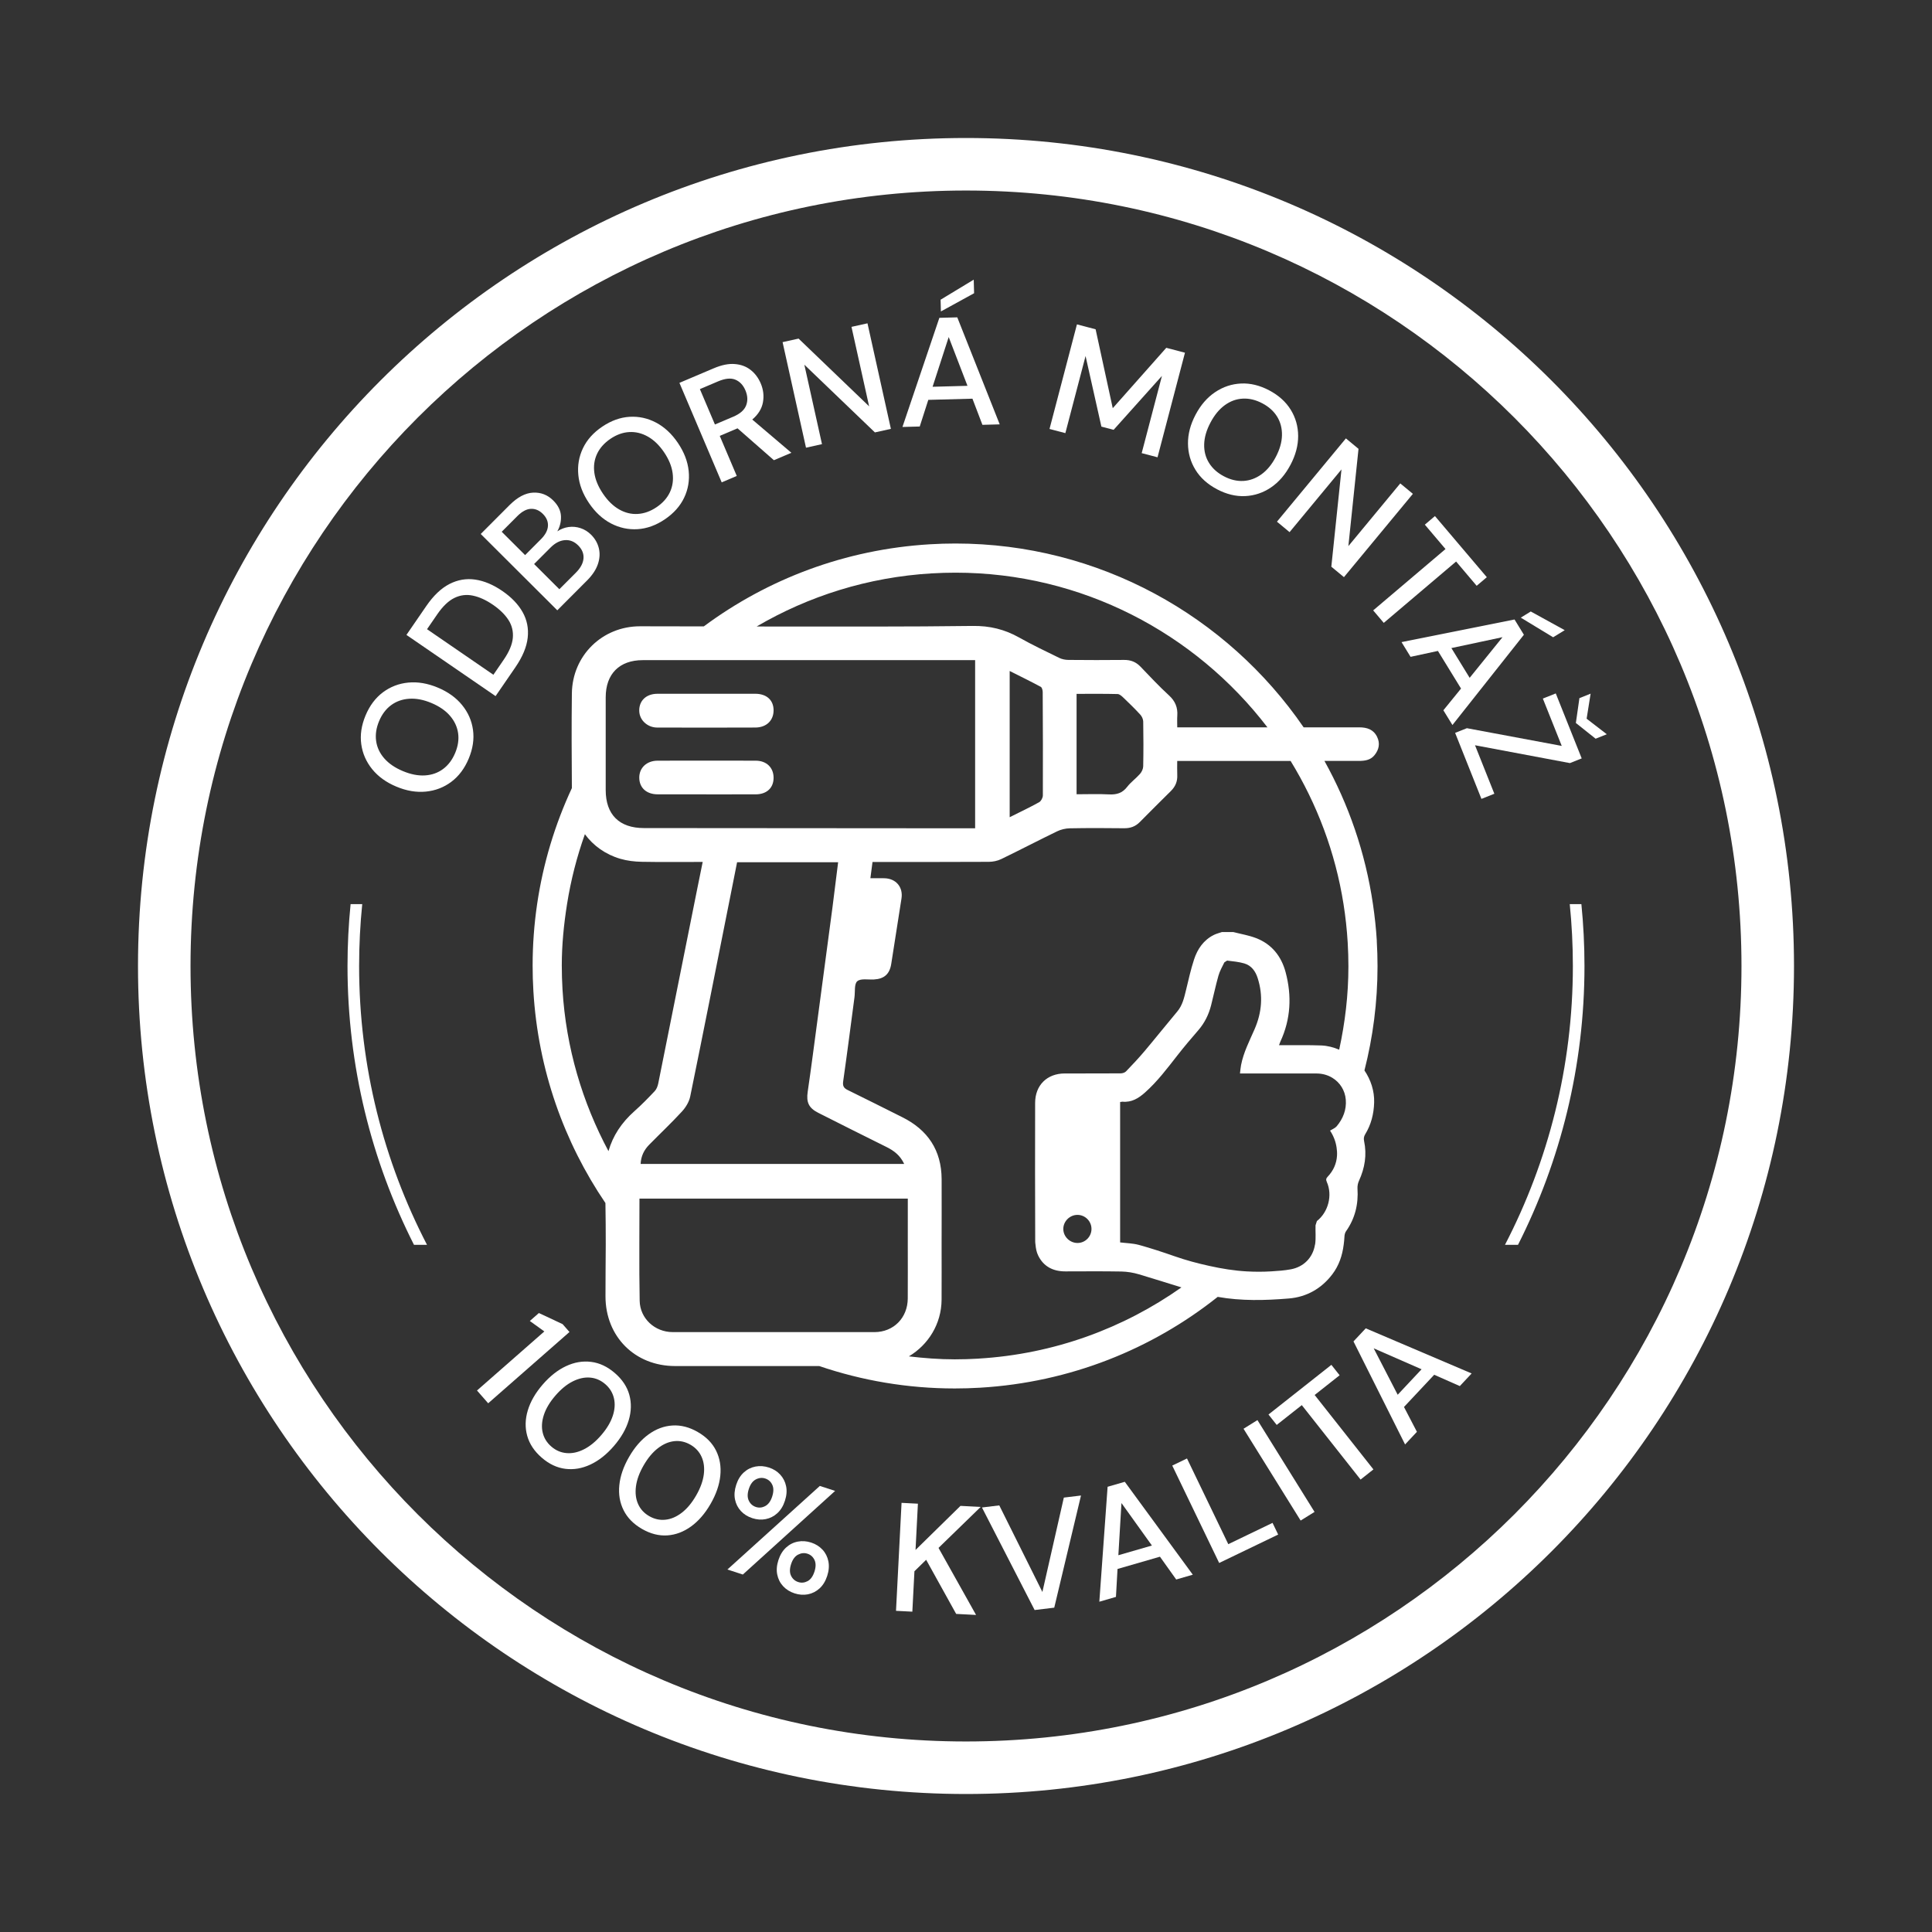 <?xml version="1.0" encoding="UTF-8"?> <svg xmlns="http://www.w3.org/2000/svg" id="Layer_1" data-name="Layer 1" width="1400" height="1400" viewBox="0 0 1400 1400"><rect x="0" y="0" width="1400" height="1400" fill="#333333" stroke="none"/><defs><style> .cls-1 { fill: #fff; stroke-width: 0px; } </style></defs><path class="cls-1" d="M700,100c-331.38.01-599.99,268.62-600,600,.01,331.38,268.62,599.99,600,600,331.38-.01,599.99-268.62,600-600-.01-331.38-268.62-599.99-600-600ZM1097.35,1097.35c-101.75,101.72-242.11,164.58-397.35,164.59-155.23,0-295.6-62.87-397.35-164.59-101.72-101.75-164.58-242.11-164.59-397.35,0-155.23,62.87-295.6,164.59-397.35,101.75-101.72,242.11-164.58,397.35-164.59,155.23,0,295.6,62.87,397.35,164.59,101.72,101.75,164.58,242.11,164.59,397.35,0,155.23-62.87,295.6-164.59,397.35Z"></path><g><path class="cls-1" d="M334.82,510.87c-4.37-5.34-10.23-9.55-17.59-12.62-7.37-3.08-14.48-4.28-21.34-3.63s-13,3.01-18.41,7.05c-5.41,4.05-9.61,9.64-12.6,16.81-2.99,7.16-4.02,14.08-3.1,20.78.92,6.7,3.56,12.73,7.9,18.1,4.35,5.37,10.21,9.6,17.58,12.67,7.36,3.08,14.48,4.27,21.36,3.59,6.89-.69,13.03-3.05,18.43-7.1,5.41-4.06,9.61-9.65,12.6-16.81,2.99-7.17,4.02-14.09,3.1-20.79-.92-6.69-3.57-12.71-7.93-18.04ZM329.84,545.6c-2.07,4.96-4.98,8.84-8.74,11.63-3.75,2.8-8.13,4.35-13.1,4.66-4.98.31-10.33-.73-16.04-3.12-5.71-2.38-10.21-5.45-13.5-9.21-3.28-3.76-5.25-7.96-5.9-12.6-.65-4.64.06-9.43,2.13-14.39,2.07-4.96,4.98-8.81,8.72-11.58,3.74-2.76,8.1-4.32,13.1-4.65,5-.34,10.35.67,16.07,3.06,5.71,2.39,10.21,5.48,13.48,9.26s5.23,7.99,5.9,12.59c.66,4.6-.04,9.38-2.11,14.34Z"></path><path class="cls-1" d="M373.49,483.49c5.19-7.56,8.16-14.68,8.9-21.38.75-6.69-.49-12.86-3.68-18.55-3.21-5.68-8.09-10.78-14.68-15.3-6.64-4.57-13.19-7.31-19.64-8.26-6.46-.95-12.68.11-18.69,3.18-6,3.08-11.6,8.4-16.79,15.96l-14.39,20.94,64.59,44.35,14.39-20.94ZM309.44,455.95l7.41-10.79c4.02-5.84,8.16-9.81,12.45-11.89,4.28-2.08,8.76-2.64,13.42-1.64,4.66.98,9.49,3.18,14.47,6.6,4.98,3.42,8.74,7.11,11.28,11.06,2.53,3.96,3.57,8.31,3.14,13.03s-2.66,10.01-6.67,15.84l-7.41,10.8-48.07-33.01Z"></path><path class="cls-1" d="M425.35,420.7c3.89-3.9,6.53-7.87,7.89-11.88,1.37-4.01,1.6-7.86.7-11.56-.9-3.69-2.78-6.96-5.63-9.8-2.22-2.21-4.76-3.8-7.61-4.74-2.85-.95-5.74-1.22-8.66-.82-2.93.4-5.66,1.46-8.19,3.14,1.94-3.43,2.83-7.13,2.64-11.12-.2-3.98-2.06-7.74-5.6-11.26-4.07-4.06-8.93-5.95-14.58-5.68-5.64.27-11.33,3.29-17.09,9.05l-20.86,20.92,55.48,55.31,21.5-21.56ZM363.56,385.33l11.3-11.32c3.37-3.38,6.66-5.15,9.84-5.28,3.19-.14,6.09,1.08,8.67,3.66,2.65,2.64,3.88,5.55,3.69,8.74-.18,3.19-1.87,6.4-5.09,9.62l-11.45,11.5-16.97-16.92ZM398.88,396.85c3.31-3.34,6.78-5.15,10.4-5.44,3.61-.3,6.85.98,9.7,3.82,2.85,2.85,4.13,6,3.85,9.45s-2.11,6.87-5.48,10.26l-12.02,12.04-18.3-18.26,11.86-11.88Z"></path><path class="cls-1" d="M442.69,379.28c6.13,3.19,12.57,4.59,19.31,4.18,6.74-.41,13.32-2.79,19.76-7.13,6.42-4.35,11.1-9.57,14-15.68,2.9-6.09,3.99-12.58,3.28-19.44-.72-6.85-3.31-13.58-7.77-20.2-4.47-6.63-9.76-11.54-15.85-14.77-6.09-3.22-12.51-4.61-19.25-4.2s-13.33,2.79-19.76,7.13c-6.44,4.34-11.1,9.56-14,15.67-2.9,6.11-4.01,12.59-3.32,19.48.67,6.87,3.25,13.62,7.73,20.23,4.47,6.61,9.76,11.52,15.89,14.73ZM432.67,328.84c2-4.22,5.23-7.84,9.68-10.86,4.45-3.01,8.99-4.64,13.64-4.89,4.64-.26,9.15.84,13.51,3.3,4.35,2.45,8.27,6.25,11.74,11.37,3.47,5.14,5.53,10.19,6.18,15.14.65,4.97-.01,9.56-1.98,13.77-1.98,4.21-5.18,7.82-9.63,10.83-4.46,3.01-9.02,4.65-13.69,4.92-4.69.28-9.18-.82-13.51-3.3-4.33-2.47-8.23-6.27-11.7-11.41-3.47-5.14-5.54-10.18-6.22-15.11-.67-4.95-.02-9.54,1.99-13.77Z"></path><path class="cls-1" d="M521.57,315.85l12.87-5.47,26.35,23.1,12.67-5.38-28.34-24.08c4.34-3.7,6.92-7.88,7.74-12.53.83-4.64.3-9.19-1.61-13.67-1.69-3.98-4.12-7.22-7.29-9.73-3.17-2.51-7-3.94-11.49-4.29-4.5-.37-9.6.66-15.29,3.09l-24.84,10.54,30.63,72.1,10.92-4.64-12.34-29.05ZM507.18,281.96l13.19-5.61c5.08-2.15,9.24-2.57,12.48-1.23s5.68,3.93,7.32,7.77c1.63,3.86,1.81,7.47.52,10.85-1.28,3.38-4.39,6.12-9.34,8.22l-13.29,5.64-10.9-25.65Z"></path><polygon class="cls-1" points="617.02 236.86 629.8 294.44 578.68 245.36 567.09 247.93 584.06 324.42 595.64 321.84 582.86 264.27 633.99 313.34 645.57 310.77 628.61 234.29 617.02 236.86"></polygon><polygon class="cls-1" points="705.87 212.49 705.6 202.65 681.59 217.18 681.81 225.69 705.87 212.49"></polygon><path class="cls-1" d="M672.68,289.76l31.99-.86,7.23,18.95,12.53-.34-30.75-77.55-12.98.35-26.75,79.08,12.53-.33,6.2-19.31ZM687.46,244.23l13.61,35.35-25.28.69,11.68-36.04Z"></path><polygon class="cls-1" points="806.98 311.46 841.99 272.39 827.31 328.36 838.79 331.37 858.67 255.59 845.13 252.04 806.34 295.79 793.92 238.61 780.39 235.06 760.52 310.84 772 313.86 786.64 257.99 798.11 309.14 806.98 311.46"></polygon><path class="cls-1" d="M881.89,354.54c6.86,3.62,13.68,5.27,20.42,4.95,6.74-.32,12.98-2.41,18.68-6.27,5.71-3.87,10.42-9.32,14.15-16.39,3.73-7.06,5.57-14.04,5.55-20.93-.04-6.9-1.83-13.22-5.37-18.97-3.55-5.75-8.76-10.45-15.62-14.07-6.86-3.62-13.67-5.27-20.41-4.95-6.76.32-13,2.4-18.74,6.25-5.74,3.85-10.47,9.3-14.2,16.36-3.73,7.06-5.56,14.04-5.49,20.95.06,6.91,1.87,13.24,5.42,18.99,3.54,5.76,8.74,10.44,15.61,14.07ZM877.15,306.21c2.89-5.48,6.35-9.68,10.39-12.61,4.03-2.93,8.39-4.52,13.06-4.74,4.69-.24,9.39.9,14.15,3.41,4.74,2.51,8.33,5.75,10.76,9.73,2.41,3.98,3.56,8.46,3.45,13.46-.11,5-1.61,10.25-4.5,15.72-2.89,5.48-6.37,9.68-10.44,12.59-4.07,2.91-8.44,4.5-13.07,4.74-4.65.25-9.35-.88-14.09-3.38-4.76-2.51-8.35-5.76-10.8-9.75-2.45-3.99-3.61-8.48-3.47-13.46.14-4.99,1.66-10.22,4.56-15.7Z"></path><polygon class="cls-1" points="934.47 385.61 972.09 340.16 964.73 410.65 973.87 418.22 1023.83 357.86 1014.69 350.3 977.08 395.73 984.43 325.25 975.29 317.68 925.33 378.03 934.47 385.61"></polygon><polygon class="cls-1" points="995.06 442.31 1002.73 451.36 1055.15 406.9 1070.05 424.49 1077.4 418.26 1039.82 373.96 1032.49 380.19 1047.47 397.86 995.06 442.31"></polygon><polygon class="cls-1" points="1133.86 456.65 1109.26 443.11 1102.02 447.56 1125.46 461.79 1133.86 456.65"></polygon><path class="cls-1" d="M1022.15,475.97l19.82-4.28,16.75,27.27-12.8,15.74,6.57,10.68,51.78-65.41-6.79-11.06-81.88,16.39,6.55,10.67ZM1088.78,461.72l-23.81,29.46-13.24-21.56,37.05-7.9Z"></path><polygon class="cls-1" points="1149.73 520.8 1152.62 502.65 1144.51 505.89 1141.93 523.9 1156.25 535.3 1164.35 532.07 1149.73 520.8"></polygon><polygon class="cls-1" points="1118.01 506.21 1131.7 540.52 1062.95 527.68 1054.44 531.08 1073.5 578.9 1082.86 575.18 1068.85 540.04 1137.63 552.97 1146.16 549.57 1127.37 502.48 1118.01 506.21"></polygon><polygon class="cls-1" points="407.66 959.5 390.49 951.47 383.93 957.23 394.45 964.81 345.65 1007.61 353.76 1016.87 412.67 965.21 407.66 959.5"></polygon><path class="cls-1" d="M456.03,1010.74c-1.62-5.88-5.12-11.15-10.48-15.77-5.36-4.64-11.09-7.34-17.18-8.1-6.08-.77-12.15.25-18.19,3.08-6.03,2.82-11.69,7.28-16.96,13.38-5.27,6.09-8.85,12.34-10.77,18.72-1.92,6.39-2.05,12.53-.4,18.43,1.66,5.92,5.16,11.18,10.53,15.82,5.36,4.64,11.07,7.32,17.13,8.07,6.06.75,12.1-.28,18.14-3.11,6.03-2.82,11.69-7.28,16.96-13.38,5.27-6.09,8.86-12.34,10.78-18.72,1.9-6.39,2.06-12.52.44-18.41ZM444.01,1026.03c-1.51,4.6-4.29,9.25-8.34,13.94-4.05,4.7-8.25,8.12-12.58,10.28-4.34,2.18-8.54,3.08-12.61,2.71-4.08-.35-7.73-1.93-10.94-4.71-3.28-2.83-5.37-6.22-6.29-10.18-.93-3.95-.64-8.23.88-12.84,1.51-4.6,4.29-9.25,8.35-13.94,4.05-4.69,8.23-8.12,12.58-10.29,4.33-2.17,8.53-3.08,12.58-2.74,4.03.34,7.7,1.93,10.98,4.76,3.22,2.78,5.3,6.16,6.25,10.14.96,3.98.67,8.27-.84,12.87Z"></path><path class="cls-1" d="M505.66,1037.7c-6.14-3.55-12.27-5.12-18.4-4.73-6.12.38-11.88,2.53-17.27,6.44-5.41,3.9-10.12,9.35-14.14,16.33-4.03,6.98-6.39,13.78-7.06,20.41-.69,6.63.34,12.7,3.08,18.19,2.72,5.49,7.16,10.01,13.3,13.56,6.14,3.54,12.26,5.11,18.35,4.71,6.08-.41,11.83-2.57,17.23-6.47,5.4-3.9,10.12-9.35,14.14-16.33,4.03-6.98,6.39-13.78,7.06-20.41.69-6.63-.33-12.68-3.03-18.16s-7.11-9.99-13.25-13.52ZM509.99,1068.5c-.63,4.8-2.48,9.89-5.58,15.25-3.09,5.37-6.57,9.52-10.42,12.47-3.85,2.95-7.81,4.63-11.88,5.03-4.07.41-7.94-.45-11.63-2.58-3.75-2.15-6.45-5.09-8.09-8.8-1.66-3.7-2.17-7.97-1.55-12.78.63-4.82,2.48-9.89,5.58-15.26,3.09-5.36,6.57-9.51,10.42-12.46,3.85-2.95,7.8-4.64,11.83-5.06s7.93.44,11.68,2.6c3.68,2.13,6.37,5.05,8.05,8.78,1.68,3.73,2.21,8,1.6,12.81Z"></path><polygon class="cls-1" points="527.11 1137.32 538.28 1140.97 605.16 1080.37 594.08 1076.77 527.11 1137.32"></polygon><path class="cls-1" d="M557.22,1063.44c-3.34-1.09-6.59-1.33-9.77-.72-3.18.62-6,2.02-8.45,4.25s-4.29,5.22-5.51,8.97c-1.25,3.83-1.55,7.37-.88,10.61.66,3.24,2.09,6.03,4.26,8.39,2.18,2.37,4.93,4.08,8.27,5.17,3.32,1.09,6.57,1.33,9.71.7,3.15-.62,5.95-2.04,8.4-4.26s4.31-5.24,5.55-9.08c1.23-3.76,1.5-7.26.84-10.51-.67-3.23-2.09-6.03-4.27-8.39-2.17-2.37-4.89-4.07-8.15-5.14ZM559.56,1084.44c-1.11,3.41-2.79,5.71-5.02,6.9-2.24,1.2-4.48,1.42-6.76.69-2.34-.77-4.07-2.28-5.16-4.57-1.1-2.28-1.1-5.12.01-8.53s2.8-5.7,5.08-6.89c2.26-1.18,4.53-1.4,6.8-.66,2.34.77,4.05,2.28,5.11,4.56,1.06,2.27,1.04,5.11-.07,8.51Z"></path><path class="cls-1" d="M596.02,1122.96c-2.18-2.35-4.9-4.07-8.15-5.14-3.34-1.09-6.59-1.33-9.77-.71-3.18.6-6.01,2.04-8.47,4.29-2.46,2.26-4.31,5.27-5.54,9.03-1.24,3.83-1.54,7.36-.86,10.6.66,3.24,2.08,6.05,4.26,8.4,2.18,2.35,4.92,4.08,8.26,5.17,3.34,1.09,6.58,1.31,9.73.7,3.15-.63,5.94-2.05,8.39-4.26,2.45-2.22,4.31-5.25,5.56-9.09,1.22-3.75,1.5-7.28.85-10.55-.66-3.27-2.07-6.09-4.25-8.45ZM590.15,1138.94c-1.11,3.41-2.78,5.69-4.99,6.84-2.22,1.16-4.47,1.37-6.74.63-2.34-.76-4.07-2.26-5.17-4.51-1.11-2.25-1.11-5.08,0-8.48,1.1-3.4,2.79-5.69,5.06-6.87s4.54-1.41,6.82-.66c2.33.76,4.03,2.28,5.1,4.54,1.06,2.27,1.04,5.11-.07,8.52Z"></path><polygon class="cls-1" points="696 1091.22 663.43 1123.16 665.15 1089.63 653.3 1089.02 649.28 1167.27 661.12 1167.87 662.63 1138.59 671.13 1130.28 692.87 1169.5 707.29 1170.25 680.09 1121.67 710.65 1091.97 696 1091.22"></polygon><polygon class="cls-1" points="755.36 1153.6 724.11 1090.86 711.56 1092.38 749.73 1166.69 763.95 1164.97 783.33 1083.71 770.9 1085.21 755.36 1153.6"></polygon><path class="cls-1" d="M802.61,1077.38l-5.99,83.28,12.04-3.49,1.14-20.24,30.75-8.89,11.77,16.52,12.03-3.48-49.28-67.31-12.47,3.61ZM810.41,1126.97l2.24-37.81,22.07,30.79-24.3,7.03Z"></path><polygon class="cls-1" points="890.07 1118.97 860.14 1056.86 849.46 1062.01 883.46 1132.59 926.21 1112 922.13 1103.53 890.07 1118.97"></polygon><polygon class="cls-1" points="901.11 1035.33 942.49 1101.85 952.57 1095.59 911.19 1029.06 901.11 1035.33"></polygon><polygon class="cls-1" points="970.74 996.57 964.77 989.02 919.19 1025.01 925.15 1032.56 943.33 1018.21 985.92 1072.15 995.23 1064.79 952.65 1010.86 970.74 996.57"></polygon><path class="cls-1" d="M980.78,972.04l37.39,74.66,8.58-9.15-9.37-18,21.9-23.34,18.55,8.2,8.58-9.15-76.74-32.7-8.89,9.48ZM1030.13,992.23l-17.31,18.46-17.39-33.65,34.7,15.19Z"></path></g><g><path class="cls-1" d="M262.49,655.15h-8.43c-1.47,14.75-2.24,29.71-2.24,44.85,0,72.72,17.43,141.33,48.17,202.05h9.44c-31.37-60.51-49.2-129.17-49.2-202.05,0-15.14.77-30.1,2.26-44.85Z"></path><path class="cls-1" d="M1145.93,655.15h-8.43c1.49,14.75,2.26,29.71,2.26,44.85,0,72.88-17.83,141.54-49.2,202.05h9.44c30.74-60.73,48.17-129.34,48.17-202.05,0-15.14-.77-30.1-2.24-44.85Z"></path></g><g><path class="cls-1" d="M997.7,681.87h0c-.54-9.03-1.52-17.93-2.81-26.72-5.49-37.32-17.64-72.28-35.15-103.76,8.24,0,16.47,0,24.71,0,4.36,0,8.57-.46,11.56-4.15,3.26-4.02,4.2-8.53,1.9-13.27-2.6-5.37-7.3-6.92-13-6.91-13.41.02-26.83,0-40.24,0-55.47-80.85-148.44-133.2-252.3-133.21-6.1,0-12.24.18-18.41.55-61.6,3.66-117.84,25.31-163.96,59.51-15.41-.04-30.81-.09-46.22-.08-27.37.01-49.04,21.21-49.38,48.63-.28,22.87-.18,45.75,0,68.63-12.23,26.28-20.84,54.52-25.18,84.05-2.14,14.58-3.26,29.46-3.26,44.58,0,6.1.18,12.24.55,18.41,3.39,57.08,22.26,109.54,52.21,153.64.12,10.09.29,20.18.23,30.27-.07,12.45-.19,24.89-.19,37.34.01,29.16,21.32,50.5,50.44,50.51,34.82.01,69.64,0,104.46,0,30.92,10.51,63.94,16.24,98.17,16.24,6.1,0,12.24-.18,18.41-.55,65.3-3.88,124.57-27.98,172.16-65.82,17.02,3.04,34.33,2.6,51.54,1.17,12.82-1.06,23.61-7.1,31.54-17.57,4.87-6.42,7.21-13.65,8.2-21.33.25-1.95.48-3.92.56-5.93.06-1.3.39-2.8,1.12-3.84,6.58-9.32,9.07-19.67,8.33-30.97-.12-1.86.3-3.95,1.08-5.65,4.24-9.26,5.82-18.82,3.69-28.85-.38-1.81-.14-3.29.83-4.88,4.3-7.04,6.23-14.75,6.47-22.97.25-8.43-2.45-16.48-7.03-23.26,6.17-24.19,9.48-49.46,9.48-75.42,0-6.1-.18-12.24-.55-18.41ZM675.23,415.49c5.75-.34,11.47-.51,17.16-.51,91.4,0,173.68,43.69,226.05,112.09-19.9,0-39.79,0-59.69,0-1.74,0-3.49,0-5.67,0,0-3.21-.15-5.81.03-8.39.41-5.94-1.46-10.59-6.01-14.76-7.22-6.62-13.91-13.82-20.72-20.89-3.29-3.41-7.1-4.87-11.84-4.82-13.42.15-26.84.11-40.27-.01-2.2-.02-4.61-.45-6.57-1.4-9.84-4.8-19.74-9.52-29.28-14.88-10.52-5.91-21.32-8.51-33.59-8.34-47.13.63-94.27.41-141.41.43-5.04,0-10.09-.02-15.13-.03,37.51-21.97,80.56-35.75,126.93-38.5ZM828.42,522.92c.19,10.8.21,21.6-.01,32.4-.04,1.86-1.07,4.05-2.33,5.48-2.91,3.3-6.63,5.93-9.29,9.39-3.49,4.55-7.69,5.75-13.17,5.46-7.63-.41-15.3-.1-23.49-.1v-72.75c10.17,0,19.95-.12,29.72.13,1.49.04,3.12,1.59,4.37,2.78,4.14,3.95,8.24,7.95,12.1,12.17,1.17,1.28,2.08,3.33,2.11,5.04ZM755.68,576.46c0,1.67-1.3,4.09-2.71,4.87-6.81,3.78-13.87,7.12-21.32,10.85v-105.96c7.8,3.93,15.24,7.56,22.52,11.48.9.48,1.4,2.46,1.41,3.75.14,25.01.22,50.01.11,75.02ZM438.92,505.25c0-16.91,9.94-26.88,26.8-26.88h15.29c10.79,0,21.58,0,32.36,0,62.34,0,124.69,0,187.03,0h6.22v121.84c-8.11,0-16.06,0-24.02,0-72.02-.05-144.03-.11-216.05-.16-17.82-.01-27.63-9.8-27.63-27.53v-3.43c0-13.68,0-27.35,0-41.03,0-7.6,0-15.2,0-22.8ZM603.54,655.15c-.08.61-.15,1.23-.23,1.84-4.76,35.98-9.56,71.95-14.37,107.92-1.17,8.75-2.37,17.49-3.65,26.22-1.12,7.64.74,11.75,7.61,15.24,16.47,8.36,33.01,16.59,49.55,24.82,5.33,2.66,9.87,6.05,12.76,12.25h-190.99c.28-5.79,2.56-10.21,6.2-13.92,7.91-8.05,16.14-15.8,23.77-24.1,2.73-2.97,5.16-6.96,5.96-10.85,9.34-45.61,18.35-91.28,27.45-136.94.16-.83.33-1.67.5-2.49,2-10.05,3.99-20.1,6.02-30.32h73.22c-1.28,10.26-2.49,20.3-3.8,30.32ZM407.09,699.73c0-15.17,1.5-30,3.81-44.58,2.77-17.45,7.12-34.36,12.93-50.66,6.14,8.37,14.98,14.71,25.73,17.84,4.94,1.44,10.27,2.06,15.43,2.16,14.53.28,29.07.1,44.21.1-1.37,6.74-2.65,12.93-3.88,19.12-.76,3.81-1.53,7.63-2.29,11.44-8.66,43.3-17.3,86.59-26.02,129.87-.4,1.97-1.2,4.18-2.53,5.6-4.7,5-9.51,9.93-14.64,14.48-9.49,8.41-15.76,17.98-18.91,29.06-18.84-35.21-30.8-74.79-33.32-117.27-.34-5.75-.51-11.47-.51-17.16ZM487.36,965.29c-12.8-.03-23.58-9.83-23.83-22.67-.25-13.06-.28-26.13-.24-39.26,0-.43,0-.87,0-1.31.03-10.65.09-21.33.09-32.1,0-.46,0-.92,0-1.38h194.45v14.92c0,6.19-.02,12.38-.01,18.56.02,12.96.05,25.92-.02,38.89-.08,13.99-10.23,24.33-24.1,24.36-15.22.03-30.44-.01-45.66,0-16.26.01-32.52,0-48.78,0-17.3,0-34.61.03-51.91,0ZM708.99,984.52c-5.75.34-11.47.51-17.16.51-11.24,0-22.29-.87-33.23-2.15,14.06-8.38,23.59-23.47,23.71-41.04.09-13.26,0-26.52.01-39.79.01-15.88.1-31.76.02-47.63-.11-20.85-10.01-35.66-28.57-44.88-13.18-6.54-26.28-13.24-39.51-19.67-3.04-1.48-3.72-3.11-3.24-6.46,2.89-20.24,5.48-40.52,8.17-60.78.53-4.01-.28-9.61,2.02-11.59,2.51-2.17,7.91-1.04,12.05-1.27,7.43-.42,11.38-3.84,12.56-11.25,2.31-14.45,4.55-28.9,6.79-43.36.21-1.36.43-2.72.64-4.08,1.28-8.25-3.97-14.46-12.37-14.67-3.23-.08-6.47-.01-10.16-.01.56-4.26,1.03-7.91,1.54-11.79h5.82c26.17,0,52.35.06,78.52-.09,2.99-.02,6.24-.69,8.92-1.99,13.53-6.55,26.86-13.51,40.38-20.06,2.82-1.37,6.18-2.18,9.31-2.24,13.09-.25,26.19-.22,39.28-.05,4.56.06,8.24-1.22,11.45-4.48,7.46-7.58,15.03-15.05,22.58-22.55,3.19-3.17,4.78-6.9,4.57-11.45-.15-3.35-.03-6.71-.03-10.29,21.22,0,41.68,0,62.13,0,6.68,0,13.35,0,20.03,0,19.02,31.06,32.39,66.06,38.35,103.75,1.45,9.17,2.47,18.51,3.03,27.97.34,5.75.51,11.47.51,17.16,0,20.68-2.43,40.83-6.68,60.35-4.1-1.72-8.46-2.89-13.04-3.06-9.18-.34-18.37-.15-27.56-.2-.9,0-1.81,0-3.01,0,.45-1.18.67-1.9.99-2.59,7.54-16.27,8.37-33.11,3.81-50.23-3.09-11.6-10.02-20.37-21.41-24.77-5.27-2.03-10.97-2.95-16.47-4.38h-8.32c-1.95.68-3.99,1.16-5.82,2.07-7.44,3.71-11.83,10.15-14.32,17.71-2.4,7.29-4.04,14.85-5.86,22.32-1.34,5.48-2.51,10.92-6.3,15.44-7.96,9.49-15.68,19.19-23.66,28.66-4.29,5.09-8.87,9.95-13.49,14.75-.87.9-2.56,1.43-3.87,1.44-13.52.1-27.05.03-40.57.07-12.81.04-21.41,8.51-21.44,21.34-.07,33.55-.08,67.1.06,100.64,0,.71.16,1.45.22,2.18.23,2.62.75,5.29,1.84,7.58,3.89,8.17,10.88,11.7,19.8,11.69,13.52-.02,27.05-.16,40.57.09,4.26.08,8.63.81,12.72,2.02,10.3,3.05,20.54,6.33,30.81,9.49-41.9,29.56-92.17,48.34-147.12,51.6ZM780.9,900.71c-5.61.05-10.34-4.54-10.39-10.09-.05-5.54,4.64-10.26,10.22-10.27,5.63-.01,10.23,4.6,10.2,10.23-.02,5.54-4.52,10.08-10.03,10.13ZM968.86,837.28c-.32,5.96-2.69,11.08-6.75,15.37-1.2,1.27-1.38,2.19-.66,3.81,4.3,9.64,1.08,21.88-7.18,28.36l-.98,3.06c-.15,4.57.35,9.22-.29,13.71-.02.17-.11.3-.14.47-1.52,9.27-8.15,15.99-17.42,17.72-4.66.87-9.43,1.2-14.17,1.49-5.95.37-11.85.36-17.69.04-9.25-.5-18.34-2.01-27.35-4-8.43-1.85-16.8-4.08-25.07-6.98-8.57-3-17.21-5.84-25.95-8.25-.05-.01-.11-.01-.17-.03-4.23-1.13-8.76-1.19-13.35-1.75v-101.75l1.67-.23c6.61.65,11.64-2.45,16.32-6.61,9.01-8,16.18-17.57,23.55-26.99,4.85-6.21,9.96-12.23,15.12-18.19,4.59-5.3,7.56-11.37,9.27-18.09,1.82-7.13,3.3-14.34,5.31-21.41.95-3.35,2.72-6.49,4.28-9.65l1.98-1.31c4.18.54,8.46.88,12.47,2.06,5.2,1.54,8.12,5.64,9.73,10.71,4.02,12.62,2.98,24.9-2.28,36.97-3.7,8.47-7.98,16.74-9.78,25.93-.38,1.92-.52,3.89-.8,6.13h3.08c17.51,0,35.02-.04,52.54.02,4.16.01,8.03,1.14,11.29,3.11,5.45,3.3,9.2,8.98,9.77,15.84.6,7.27-1.96,13.83-6.67,19.38-1.1,1.29-2.95,1.94-4.73,3.06,2.49,3.76,4.09,7.85,4.73,12.23.28,1.87.43,3.78.32,5.75Z"></path><path class="cls-1" d="M476.28,527.21c23.69.09,47.39.08,71.08-.01,8.06-.03,13.26-5.16,13.21-12.58-.05-7.28-5.04-11.85-13.19-11.89-11.77-.06-23.53-.01-35.3-.01-8.5,0-17.01,0-25.51.02h0c-3.43,0-6.85-.02-10.28,0-7.97.06-13.1,4.91-13.08,12.11.01,3.91,1.79,7.16,4.57,9.39,2.23,1.79,5.08,2.96,8.48,2.98Z"></path><path class="cls-1" d="M547.63,551.22c-23.69-.06-47.39-.06-71.08,0-8.01.02-13.45,5.28-13.31,12.53.14,7.19,5.27,11.82,13.28,11.85,11.77.04,23.53.01,35.3.01v.02c11.93,0,23.86.04,35.79-.01,8.03-.03,13-4.72,12.96-12.08-.03-7.32-5.11-12.3-12.93-12.32Z"></path></g></svg> 